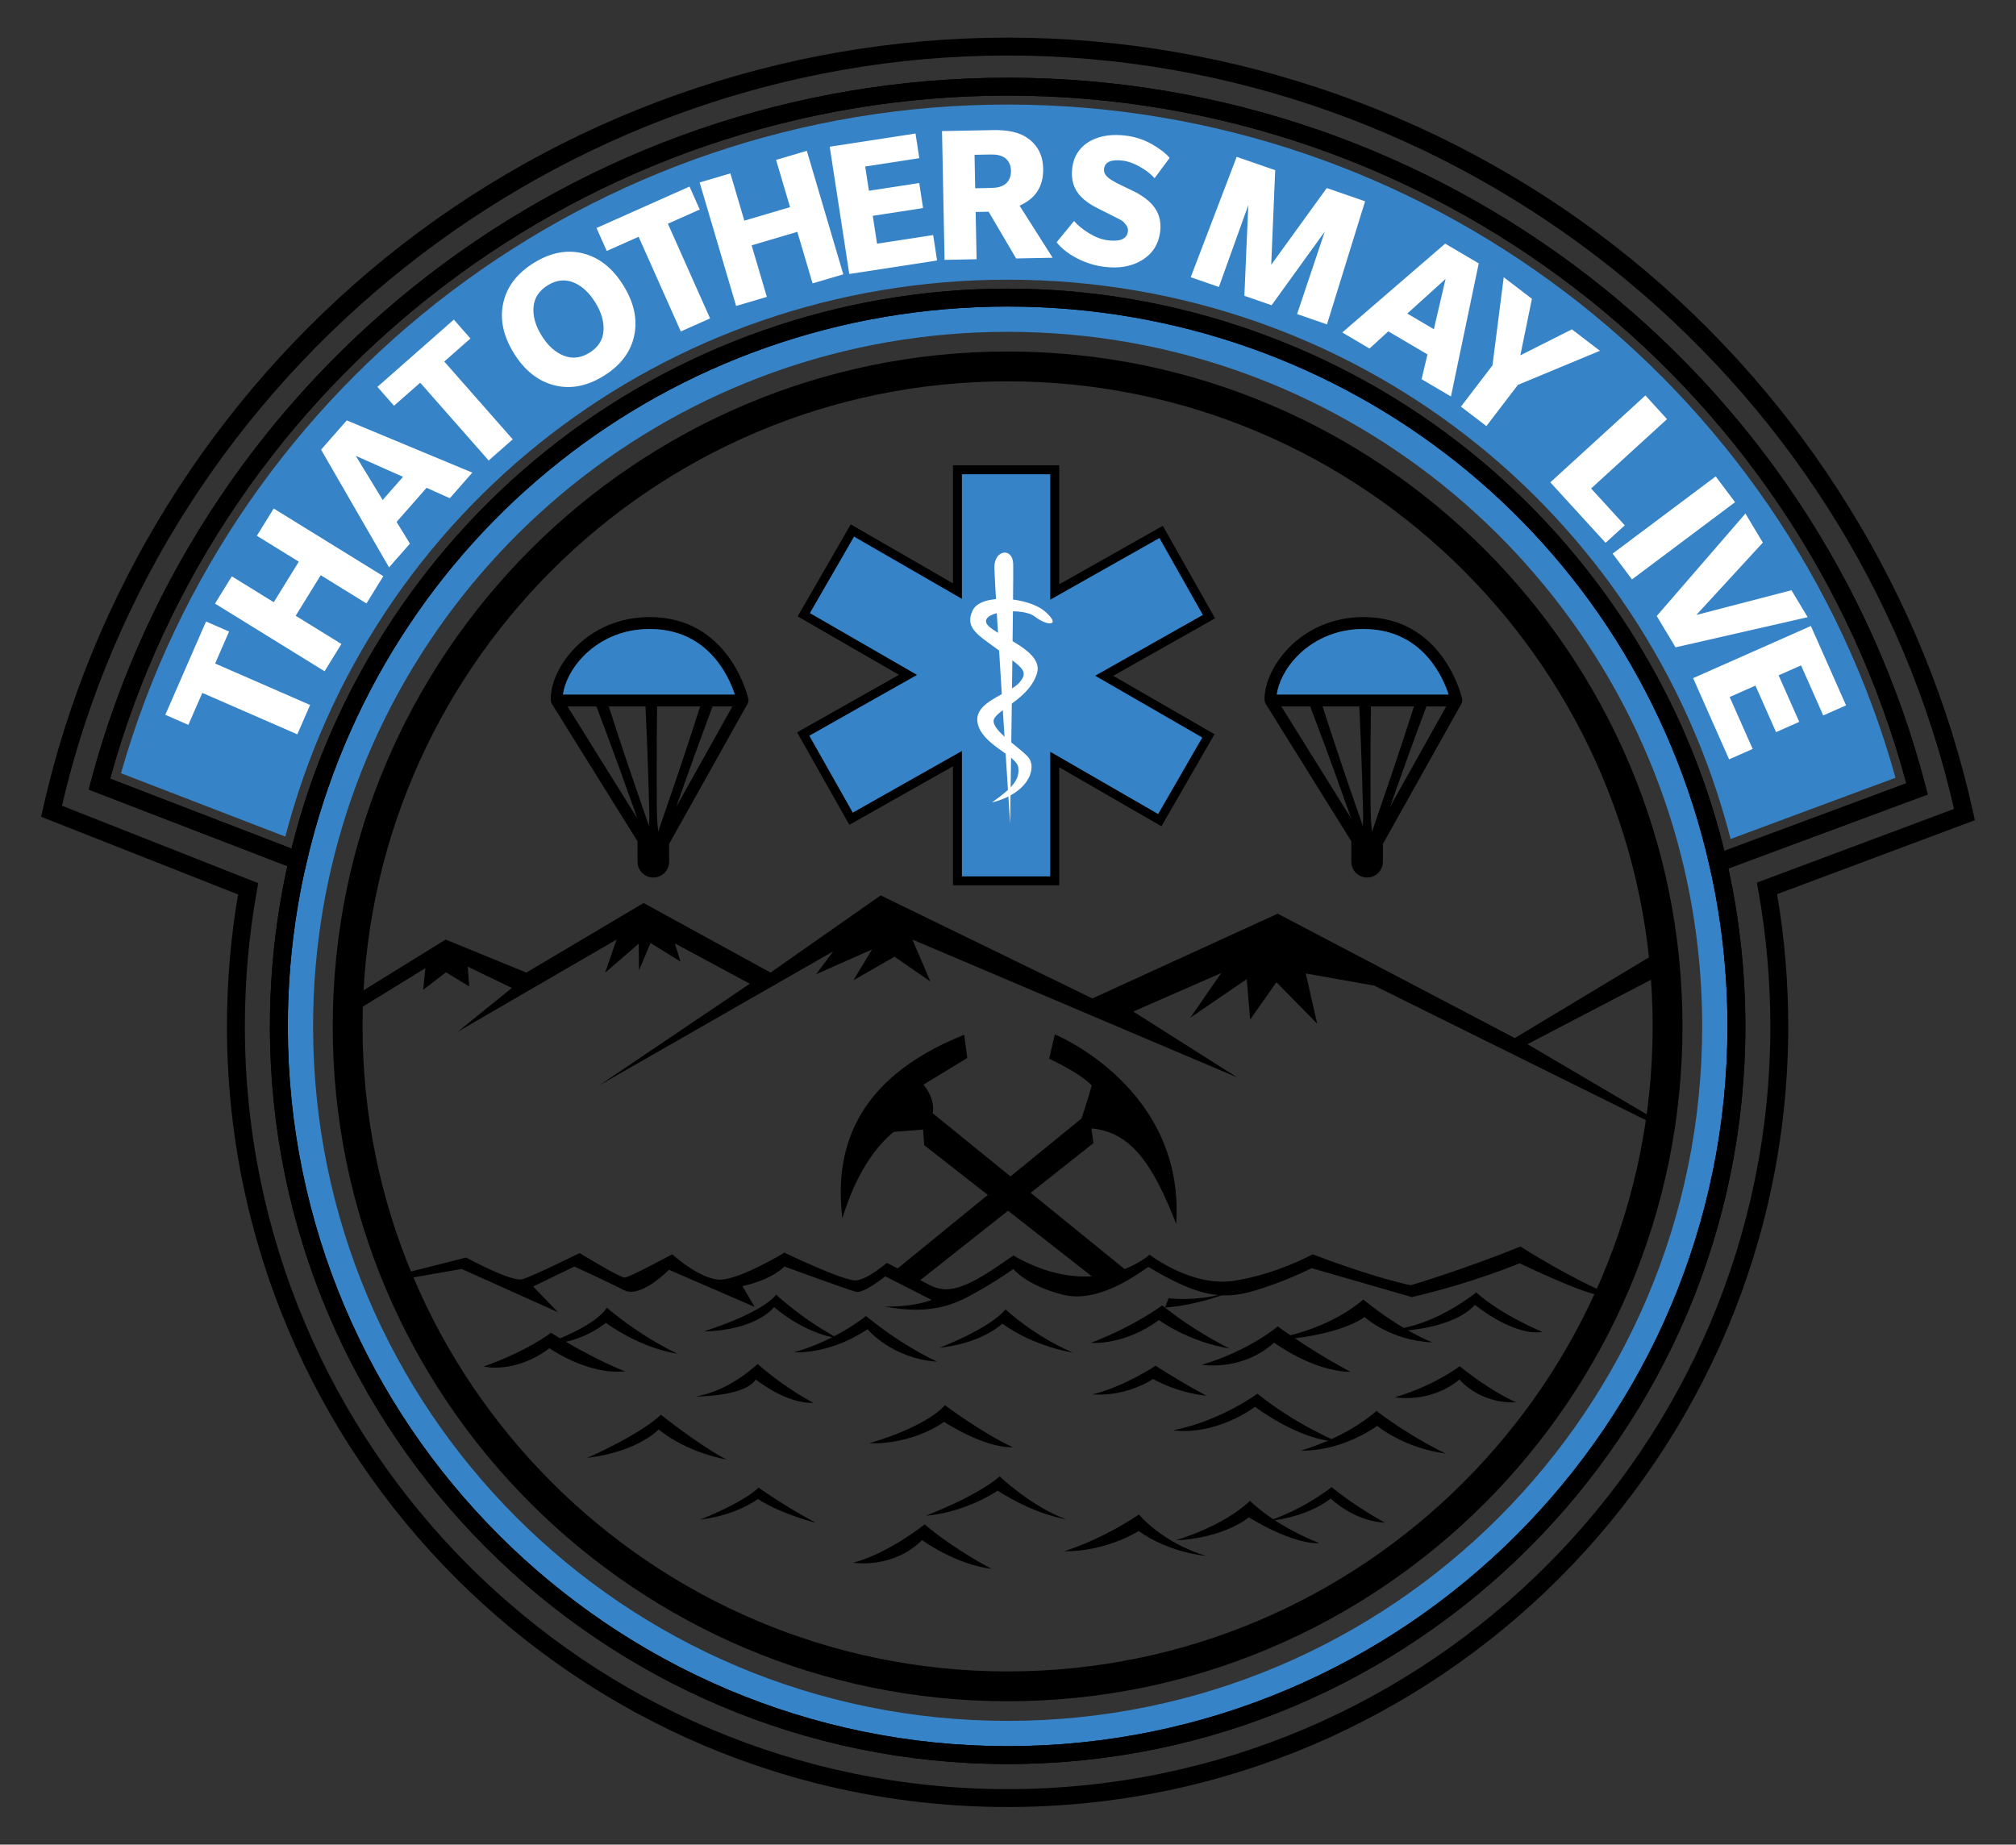 <?xml version="1.0" encoding="utf-8"?>
<!-- Generator: Adobe Illustrator 16.0.0, SVG Export Plug-In . SVG Version: 6.00 Build 0)  -->
<!DOCTYPE svg PUBLIC "-//W3C//DTD SVG 1.1//EN" "http://www.w3.org/Graphics/SVG/1.1/DTD/svg11.dtd">
<svg version="1.1" id="Layer_5" xmlns="http://www.w3.org/2000/svg" xmlns:xlink="http://www.w3.org/1999/xlink" x="0px" y="0px"
	 width="337.956px" height="309.236px" viewBox="0 0 337.956 309.236" enable-background="new 0 0 337.956 309.236"
	 xml:space="preserve">
<rect x="0" y="0" width="337.956" height="309.236" fill="#333333" stroke="none"/>
<g>
	<g>
		<path fill="#3683C7" d="M287.998,144.638c-12.45-54.271-61.04-94.75-119.08-94.75c-57.92,0-106.42,40.3-118.99,94.38
			c-0.58,2.45-1.07,4.93-1.49,7.43c-1.11,6.62-1.69,13.42-1.69,20.36c0,67.479,54.69,122.17,122.17,122.17
			c67.47,0,122.17-54.69,122.17-122.17C291.087,162.628,290.018,153.458,287.998,144.638z M168.917,288.488
			c-64.31,0-116.43-52.12-116.43-116.43c0-6.61,0.55-13.09,1.61-19.4c0.4-2.39,0.87-4.75,1.42-7.08
			c11.98-51.54,58.2-89.95,113.4-89.95c55.31,0,101.62,38.58,113.49,90.3c1.92,8.399,2.94,17.14,2.94,26.13
			C285.347,236.368,233.217,288.488,168.917,288.488z"/>
	</g>
	<g>
		<path d="M168.917,285.198c-62.386,0-113.14-50.754-113.14-113.14c0-62.38,50.754-113.13,113.14-113.13
			c62.38,0,113.13,50.75,113.13,113.13C282.047,234.444,231.297,285.198,168.917,285.198z M168.917,63.928
			c-59.629,0-108.14,48.507-108.14,108.13c0,59.628,48.511,108.14,108.14,108.14c59.623,0,108.13-48.512,108.13-108.14
			C277.047,112.435,228.541,63.928,168.917,63.928z"/>
	</g>
	<g>
		<path d="M168.917,284.198c-61.834,0-112.14-50.306-112.14-112.14c0-61.829,50.306-112.13,112.14-112.13
			c61.829,0,112.13,50.301,112.13,112.13C281.047,233.892,230.746,284.198,168.917,284.198z M168.917,62.928
			c-60.18,0-109.14,48.955-109.14,109.13c0,60.18,48.96,109.14,109.14,109.14c60.174,0,109.13-48.96,109.13-109.14
			C278.047,111.883,229.092,62.928,168.917,62.928z"/>
	</g>
	<g>
		<path d="M168.917,284.198c-61.834,0-112.14-50.306-112.14-112.14c0-61.829,50.306-112.13,112.14-112.13
			c61.829,0,112.13,50.301,112.13,112.13C281.047,233.892,230.746,284.198,168.917,284.198z M168.917,62.928
			c-60.18,0-109.14,48.955-109.14,109.13c0,60.18,48.96,109.14,109.14,109.14c60.174,0,109.13-48.96,109.13-109.14
			C278.047,111.883,229.092,62.928,168.917,62.928z"/>
	</g>
	<g>
		<path d="M168.917,302.928c-72.162,0-130.87-58.708-130.87-130.87c0-7.438,0.626-14.87,1.861-22.114L6.894,136.921l0.28-1.251
			c8.096-36.151,28.497-68.982,57.447-92.446C93.992,19.418,131.032,6.308,168.917,6.308c37.981,0,75.095,13.172,104.505,37.092
			c28.993,23.579,49.363,56.545,57.359,92.826l0.28,1.272l-33.153,12.399c1.24,7.298,1.868,14.746,1.868,22.161
			C299.777,244.22,241.074,302.928,168.917,302.928z M10.387,135.076l32.906,12.978l-0.219,1.211
			c-1.345,7.45-2.026,15.119-2.026,22.794c0,70.508,57.362,127.87,127.87,127.87c70.502,0,127.86-57.362,127.86-127.87
			c0-7.655-0.685-15.349-2.037-22.864l-0.221-1.232l33.048-12.36C310.794,62.342,244.285,9.308,168.917,9.308
			C93.803,9.308,27.341,62.124,10.387,135.076z M168.917,295.728c-68.192,0-123.67-55.479-123.67-123.67
			c0-6.904,0.576-13.838,1.71-20.608c0.363-2.158,0.771-4.254,1.216-6.248l-33.302-12.839l0.346-1.301
			C33.707,61.566,96.91,13.028,168.917,13.028c72.401,0,135.688,48.87,153.902,118.842l0.342,1.313l-33.415,12.405
			c1.885,8.658,2.841,17.557,2.841,26.471C292.587,240.25,237.109,295.728,168.917,295.728z M18.469,130.535l33.22,12.804
			l-0.302,1.275c-0.545,2.306-1.04,4.773-1.47,7.333c-1.108,6.606-1.669,13.373-1.669,20.111c0,66.538,54.132,120.67,120.67,120.67
			s120.67-54.132,120.67-120.67c0-9.131-1.027-18.243-3.052-27.085l-0.293-1.282l33.327-12.376
			C301.256,63.363,239.502,16.028,168.917,16.028C98.717,16.028,37.045,63.043,18.469,130.535z"/>
	</g>
	<g>
		<path d="M289.459,144.303L289.459,144.303c-6.155-26.83-21.413-51.178-42.964-68.56c-21.873-17.641-49.424-27.356-77.578-27.356
			c-28.093,0-55.595,9.674-77.441,27.242c-21.521,17.305-36.795,41.561-43.008,68.293c-0.561,2.368-1.069,4.9-1.51,7.527
			c-1.135,6.771-1.71,13.704-1.71,20.608c0,68.191,55.478,123.67,123.67,123.67s123.67-55.479,123.67-123.67
			C292.587,162.703,291.535,153.365,289.459,144.303z M168.917,292.728c-66.538,0-120.67-54.132-120.67-120.67
			c0-6.738,0.562-13.505,1.669-20.111c0.43-2.563,0.925-5.029,1.472-7.339c12.757-54.887,61.087-93.22,117.529-93.22
			c56.611,0,104.977,38.484,117.618,93.585c2.025,8.842,3.052,17.954,3.052,27.085C289.587,238.596,235.455,292.728,168.917,292.728
			z"/>
	</g>
	<g>
		<path d="M286.918,146.64l-0.383-1.667c-12.641-55.102-61.007-93.585-117.618-93.585c-56.442,0-104.771,38.333-117.529,93.22
			l-0.39,1.679l-36.126-13.924l0.346-1.301C33.707,61.566,96.91,13.028,168.917,13.028c72.401,0,135.688,48.87,153.902,118.842
			l0.342,1.313L286.918,146.64z M168.917,48.388c28.154,0,55.705,9.715,77.578,27.356c21.105,17.022,36.175,40.725,42.57,66.896
			l30.503-11.325C301.256,63.363,239.502,16.028,168.917,16.028c-70.2,0-131.872,47.016-150.449,114.507l30.399,11.72
			c6.456-26.076,21.539-49.683,42.608-66.625C113.322,58.062,140.825,48.388,168.917,48.388z"/>
	</g>
	<g>
		<path fill="#3683C7" d="M290.114,140.65c-14.262-55.38-63.618-93.762-121.196-93.762c-57.396,0-106.704,38.213-121.088,93.36
			l-3.615-1.39l-23.933-9.231C39.113,63.49,99.848,17.528,168.917,17.528c69.447,0,130.263,46.271,148.841,112.859L290.114,140.65z"
			/>
	</g>
	<g>
		<polygon points="159.753,148.414 159.753,128.465 142.384,138.274 133.626,122.767 150.696,113.128 133.716,103.333 
			142.616,87.907 159.753,97.794 159.753,78.009 177.562,78.009 177.562,97.958 194.932,88.148 203.688,103.656 186.619,113.294 
			203.599,123.09 194.699,138.516 177.562,128.628 177.562,148.414 		"/>
	</g>
	<g>
		<polygon fill="#3683C7" points="201.645,103.087 194.363,90.193 176.062,100.527 176.062,79.509 161.253,79.509 161.253,100.391 
			143.166,89.956 135.766,102.783 153.722,113.142 135.67,123.335 142.952,136.231 161.253,125.896 161.253,146.914 
			176.062,146.914 176.062,126.032 194.149,136.467 201.55,123.64 183.593,113.281 		"/>
	</g>
	<g>
		<path d="M110.167,103.488c-5.21-0.33-10.03,1.4-13.56,4.891c-2.74,2.71-4.42,6.279-4.27,9.1c0,0.02,0.01,0.03,0.02,0.05
			c0,0.061,0.02,0.12,0.04,0.18c0.02,0.061,0.04,0.131,0.07,0.19c0.01,0.021,0.01,0.04,0.02,0.05l14.38,23.08v3.43
			c0,1.461,1.19,2.65,2.65,2.65s2.65-1.189,2.65-2.65v-2.989l13.19-23.561c0.03-0.04,0.03-0.1,0.05-0.149
			c0.02-0.051,0.04-0.101,0.05-0.16c0.02-0.09,0.02-0.18,0.01-0.271c-0.01-0.04,0.01-0.069,0-0.109
			C125.438,117.088,122.617,104.298,110.167,103.488z M95.137,118.428h4.84c1.49,3.89,2.93,7.8,4.35,11.71
			c0.71,2.1,1.67,4.609,2.52,7.069L95.137,118.428z M108.797,138.468c-0.33-0.931-0.63-1.87-0.97-2.79
			c-1.92-5.54-3.98-11.641-5.77-17.25h6.15c0.19,3.92,0.35,7.85,0.47,11.77l0.18,6.34
			C108.867,137.188,108.837,137.828,108.797,138.468z M110.347,139.408c-0.35-2.279-0.23-7.09-0.26-9.229
			c-0.01-3.92,0.01-7.84,0.07-11.75h7.22c-1.19,3.68-2.39,7.37-3.63,11.04C112.877,132.038,111.327,136.568,110.347,139.408z
			 M113.367,135.248c1.98-5.63,4.04-11.369,6.09-16.819h3.32L113.367,135.248z M94.377,116.428c0.24-1.86,1.37-4.391,3.63-6.63
			c1.81-1.78,5.77-4.721,12.03-4.311c8.89,0.57,12.17,7.97,13.14,10.94H94.377z"/>
	</g>
	<g>
		<path fill="#3683C7" d="M123.177,116.428h-28.8c0.24-1.86,1.37-4.391,3.63-6.63c1.81-1.78,5.77-4.721,12.03-4.311
			C118.927,106.058,122.208,113.458,123.177,116.428z"/>
	</g>
	<g>
		<path d="M229.827,103.488c-5.209-0.33-10.03,1.4-13.56,4.891c-2.74,2.71-4.419,6.279-4.27,9.1c0,0.02,0.01,0.03,0.02,0.05
			c0,0.061,0.021,0.12,0.041,0.18c0.02,0.061,0.04,0.131,0.07,0.19c0.01,0.021,0.01,0.04,0.02,0.05l14.38,23.08v3.43
			c0,1.461,1.19,2.65,2.65,2.65s2.65-1.189,2.65-2.65v-2.989l13.19-23.561c0.03-0.04,0.03-0.1,0.05-0.149
			c0.02-0.051,0.04-0.101,0.05-0.16c0.02-0.09,0.02-0.18,0.01-0.271c-0.01-0.04,0.01-0.069,0-0.109
			C245.097,117.088,242.277,104.298,229.827,103.488z M214.797,118.428h4.84c1.49,3.89,2.93,7.8,4.35,11.71
			c0.71,2.1,1.67,4.609,2.52,7.069L214.797,118.428z M228.457,138.468c-0.33-0.931-0.63-1.87-0.97-2.79
			c-1.92-5.54-3.98-11.641-5.77-17.25h6.15c0.19,3.92,0.35,7.85,0.47,11.77l0.18,6.34
			C228.527,137.188,228.497,137.828,228.457,138.468z M230.007,139.408c-0.35-2.279-0.23-7.09-0.26-9.229
			c-0.01-3.92,0.01-7.84,0.07-11.75h7.22c-1.19,3.68-2.39,7.37-3.63,11.04C232.537,132.038,230.987,136.568,230.007,139.408z
			 M233.027,135.248c1.98-5.63,4.04-11.369,6.09-16.819h3.32L233.027,135.248z M214.037,116.428c0.24-1.86,1.37-4.391,3.63-6.63
			c1.81-1.78,5.77-4.721,12.03-4.311c8.89,0.57,12.17,7.97,13.14,10.94H214.037z"/>
	</g>
	<g>
		<path fill="#3683C7" d="M242.837,116.428h-28.8c0.24-1.86,1.37-4.391,3.63-6.63c1.81-1.78,5.77-4.721,12.03-4.311
			C238.587,106.058,241.867,113.458,242.837,116.428z"/>
	</g>
	<g>
		<polygon points="58.551,170.148 71.317,162.296 70.934,165.935 74.764,162.999 78.658,165.361 78.402,162.042 85.807,165.616 
			76.743,172.957 103.36,157.509 101.445,163.062 107.062,158.211 107.125,162.679 109.041,158.083 114.083,161.211 
			113.125,158.148 125.7,164.914 100.551,181.892 139.679,159.488 136.807,163.318 146.189,159.168 143.062,164.339 
			149.956,160.381 155.956,164.531 152.956,157.509 207.402,180.616 189.977,169.573 204.721,163.126 199.551,170.594 
			208.998,164.148 209.572,170.914 213.977,164.658 220.807,171.616 218.892,163.19 230.381,165.233 277.934,188.786 
			278.615,188.318 256.062,175.042 278.104,163.552 277.423,159.892 253.934,174.02 214.189,153.168 183.125,167.381 
			147.636,150.105 129.168,163.042 107.892,151.381 88.232,163.042 74.7,157.509 58.189,167.722 		"/>
	</g>
	<g>
		<path d="M183.977,214.701l-29.042-22.724l-0.191-2.616l-4.915,0.383c-5.042,4.085-7.532,10.979-8.617,14.489
			c-1.277-10.66,1.404-23.171,20.425-30.767c0.511,3.895,0.511,3.895,0.511,3.895l-7.34,4.468c2.17,2.681,1.532,4.787,1.532,4.787
			l32.617,26.489C186.785,214.892,183.977,214.701,183.977,214.701z"/>
	</g>
	<g>
		<path d="M150.147,212.914l31.149-25.404c0,0,1.149-3.383,1.724-5.553c-1.979-2.106-7.149-4.469-7.149-4.469l0.958-4.085
			c0,0,21.873,8.958,20.34,31.766c-3.915-10.042-7.574-15.404-14.212-16c0.34,2.469,0.34,2.469,0.34,2.469l-29.362,23.233
			L150.147,212.914z"/>
	</g>
	<g>
		<path d="M68.374,214.304l9.028-1.573l16.141,7.25l-4.172-4.309l6.908-3.352c0,0,5.54,2.53,8.344,3.967
			c2.804,1.437,7.523-3.42,7.523-3.42l14.363,6.224l-2.052-3.488c5.061-1.094,7.045-3.282,7.045-3.282s10.669,3.898,11.969,4.24
			s4.924-2.599,4.924-2.599l7.797,3.967c-3.625,1.299-7.934,1.094-7.934,1.094c8.344,1.573,12.243-0.615,15.662-2.53
			c3.42-1.915,5.95-3.762,5.95-3.762s2.121,2.735,8.276,4.309c6.156,1.573,12.927-3.762,14.363-4.65
			c7.387,4.377,11.627,5.677,17.099,4.172s10.259-3.967,10.259-3.967l16.825,4.855c10.259-2.394,18.056-5.676,18.056-5.676
			s10.328,4.992,13.337,5.334c0.411-0.684,0.411-0.684,0.411-0.684s-5.951-2.599-13.611-7.455
			c-9.233,3.762-18.398,6.497-18.398,6.497c-7.181-1.572-16.415-5.197-16.415-5.197s-6.087,3.351-13.2,4.445
			c-7.113,1.095-14.158-4.377-14.158-4.377s-8.959,8.139-22.844,0.137c-7.25,5.129-10.601,6.771-14.089,4.924
			s-7.113-3.693-7.113-3.693s-3.146,2.736-5.129,2.941s-12.037-4.65-12.037-4.65s-7.113,4.309-10.533,4.514
			c-3.419,0.205-8.275-4.24-8.275-4.24s-7.113,3.83-7.934,3.898c-0.821,0.068-7.592-4.104-7.592-4.104s-7.729,3.83-9.575,4.377
			s-9.438-3.625-9.438-3.625l-10.806,2.735L68.374,214.304z"/>
	</g>
	<g>
		<path d="M81.083,229.083c7.447-2.638,11.277-5.659,11.277-5.659c7.489,4.681,12.425,6.468,12.425,6.468
			c-6.34,0.639-12.681-3.872-12.681-3.872C86.274,230.403,81.083,229.083,81.083,229.083z"/>
	</g>
	<g>
		<path d="M93.807,225.126c4.638-0.681,7.745-3.362,7.745-3.362c6.468,4.554,11.958,5.149,11.958,5.149
			c-6.681-3.191-11.788-7.702-11.788-7.702c-1.745,2.937-9.063,5.659-9.063,5.659L93.807,225.126z"/>
	</g>
	<g>
		<path d="M116.572,234.105c5.702-0.851,10.426-5.447,10.426-5.447c4.979,4.341,9.362,6.511,9.362,6.511
			c-4.596,0.213-9.66-3.914-9.66-3.914C124.785,234.19,116.572,234.105,116.572,234.105z"/>
	</g>
	<g>
		<path d="M117.934,223.211c9.021-0.213,11.83-4.085,11.83-4.085c5.617,4.724,10.723,5.234,10.723,5.234
			c-5.872-3.106-10.383-7.319-10.383-7.319C127.551,220.275,117.934,223.211,117.934,223.211z"/>
	</g>
	<g>
		<path d="M133.083,226.701c7.149-2,12.085-6.085,12.085-6.085c6.511,5.319,11.958,7.659,11.958,7.659
			c-7.617-0.511-11.702-5.446-11.702-5.446C138.998,227.168,133.083,226.701,133.083,226.701z"/>
	</g>
	<g>
		<path d="M157.509,225.935c7.191-0.767,10.511-4.043,10.511-4.043c5.489,3.958,11.83,4.852,11.83,4.852
			c-6.681-2.852-11.277-7.234-11.277-7.234C165.764,222.829,157.509,225.935,157.509,225.935z"/>
	</g>
	<g>
		<path d="M182.87,225.126c7.49-2.894,11.958-6.298,11.958-6.298c5.319,4.34,11.277,7.233,11.277,7.233
			c-6.979-1.148-11.83-4.766-11.83-4.766C188.487,225.594,182.87,225.126,182.87,225.126z"/>
	</g>
	<g>
		<path d="M201.509,228.786c7.957-2.383,12.681-6.425,12.681-6.425c6.511,4.681,12.213,7.616,12.213,7.616
			c-6.383-0.085-12.809-4.894-12.809-4.894C208.104,229.977,201.509,228.786,201.509,228.786z"/>
	</g>
	<g>
		<path d="M215.807,223.977c8.298-1.957,12.723-6.127,12.723-6.127c6.596,5.361,11.617,7.191,11.617,7.191
			c-7.106-0.298-11.404-4.256-11.404-4.256c-4.127,2.979-13.149,3.745-13.149,3.745L215.807,223.977z"/>
	</g>
	<g>
		<path d="M195.296,219.211c6.553-0.554,11.447-2.851,11.447-2.851c-5.489,2-10.851,1.276-10.851,1.276L195.296,219.211z"/>
	</g>
	<g>
		<path d="M234.572,222.744c6.809-1.064,12.894-6.086,12.894-6.086c4.255,3.83,11.106,6.639,11.106,6.639
			c-5.021,0.681-11.319-4.553-11.319-4.553c-3.575,3.957-12.042,4.34-12.042,4.34L234.572,222.744z"/>
	</g>
	<g>
		<path d="M233.849,234.233c6.468-1.872,10.851-5.191,10.851-5.191c5.574,4.468,9.447,6.042,9.447,6.042
			c-6.213,0.256-9.489-3.829-9.489-3.829C239.679,235.381,233.849,234.233,233.849,234.233z"/>
	</g>
	<g>
		<path d="M218.104,243.168c8.255-2.468,12.638-6.638,12.638-6.638c6.213,4.681,11.617,7.148,11.617,7.148
			c-7.064-0.936-11.49-4.638-11.49-4.638C224.147,243.637,218.104,243.168,218.104,243.168z"/>
	</g>
	<g>
		<path d="M196.7,239.764c7.958-1.574,14.085-6.127,14.085-6.127c6.255,5.063,13.276,8,13.276,8
			c-6.255-0.171-13.659-5.787-13.659-5.787C202.956,240.999,196.7,239.764,196.7,239.764z"/>
	</g>
	<g>
		<path d="M232.147,255.254c-5.277-0.256-9.064-4.043-9.064-4.043c-4.255,3.319-10.511,3.787-10.511,3.787
			c6.383-2.17,10.639-5.702,10.639-5.702C227.338,252.658,232.147,255.254,232.147,255.254z"/>
	</g>
	<g>
		<path d="M221.168,258.701c-8-3.234-11.617-7.106-11.617-7.106c-4.596,4.383-12.511,6.639-12.511,6.639
			c8.383-0.426,12.298-3.872,12.298-3.872C217.253,259.168,221.168,258.701,221.168,258.701z"/>
	</g>
	<g>
		<path d="M202.189,260.829c-7.319-2.171-11.276-6.937-11.276-6.937c-6.383,4.341-12.553,6.17-12.553,6.17
			c7.276,0.043,12.51-3.404,12.51-3.404C196.062,260.361,202.189,260.829,202.189,260.829z"/>
	</g>
	<g>
		<path d="M155.168,254.105c6.894-0.596,12.085-4.213,12.085-4.213c6.212,4.043,11.489,4.809,11.489,4.809
			c-5.787-2.085-11.149-7.191-11.149-7.191C163.466,250.999,155.168,254.105,155.168,254.105z"/>
	</g>
	<g>
		<path d="M143.041,261.977c6-1.616,11.958-6.425,11.958-6.425c5.276,4.425,11.234,7.446,11.234,7.446
			c-6.085-0.724-11.66-4.809-11.66-4.809C149.636,263.083,143.041,261.977,143.041,261.977z"/>
	</g>
	<g>
		<path d="M117.381,254.744c6.128-0.724,9.66-3.447,9.66-3.447c3.958,2.554,9.745,4,9.745,4c-5.447-2.894-9.617-5.915-9.617-5.915
			C124.402,252.02,117.381,254.744,117.381,254.744z"/>
	</g>
	<g>
		<path d="M98.445,244.403c8.596-1.063,11.958-4.766,11.958-4.766c5.021,4.042,11.362,5.021,11.362,5.021
			c-4.341-2.212-10.979-7.489-10.979-7.489C107.296,240.531,98.445,244.403,98.445,244.403z"/>
	</g>
	<g>
		<path d="M145.711,241.957c10.053-2.969,12.702-6.384,12.702-6.384s6.33,4.745,11.394,7.043
			c-4.937,0.128-11.532-4.255-11.532-4.255C152.36,242.403,145.711,241.957,145.711,241.957z"/>
	</g>
	<g>
		<path d="M183.125,233.764c5.362-1.318,10.596-4.808,10.596-4.808c5.915,3.744,8.553,5.021,8.553,5.021
			c-5.149-0.511-8.979-2.809-8.979-2.809S189.083,234.148,183.125,233.764z"/>
	</g>
	<path fill="#FFFFFF" d="M169.338,138.105c0,0,0.596-40.766,0.511-43.574s-3.149-2.383-3.149,0.511S169.338,138.105,169.338,138.105
		z"/>
	<path fill="#FFFFFF" d="M166.274,134.531c3.49-2.469,4.681-3.83,4.426-5.873c-0.255-2.042-6.042-3.744-6.809-7.403
		c-0.766-3.66,5.276-4.852,6.979-6.809c1.702-1.958,0.426-2.554-3.234-5.277c-3.66-2.723-5.958-3.829-4.596-6.808
		c1.362-2.979,9.362-2.299,12.17,0.17c2.809,2.468,0.34,2.468-1.702,0.851c-2.043-1.617-8.851-0.936-8.17,1.021
		c0.681,1.958,9.702,4.341,8.511,8.426s-6.128,5.872-7.149,7.574c-1.021,1.702,4,4.681,5.617,6.468
		C173.934,128.658,172.487,132.999,166.274,134.531z"/>
	<g>
		<g>
			<path fill="#FFFFFF" d="M38.402,105.874l-2.339,5.36l15.924,6.948l-2.148,4.924l-15.924-6.948l-2.339,5.359l-3.864-1.686
				l6.826-15.644L38.402,105.874z"/>
		</g>
		<g>
			<path fill="#FFFFFF" d="M64.254,96.592l-2.822,4.571l-7.667-4.734l-4.198,6.799l7.666,4.733l-2.822,4.571l-18.37-11.344
				l2.822-4.57l7.03,4.341l4.198-6.799l-7.03-4.341l2.822-4.57L64.254,96.592z"/>
		</g>
		<g>
			<path fill="#FFFFFF" d="M79.175,79.231l-3.77,4.292l-3.896-1.748l-5.026,5.722l2.235,3.638l-3.5,3.985l-11.396-19.74l4.308-4.905
				L79.175,79.231z M67.56,79.935l-7.913-3.512l4.502,7.395L67.56,79.935z"/>
		</g>
		<g>
			<path fill="#FFFFFF" d="M78.865,56.745l-4.39,3.863l11.477,13.043L81.92,77.2L70.442,64.157l-4.39,3.863l-2.785-3.165
				L76.08,53.58L78.865,56.745z"/>
		</g>
		<g>
			<path fill="#FFFFFF" d="M97.742,42.484c2.706,0.68,4.956,2.464,6.751,5.351c1.796,2.887,2.403,5.699,1.823,8.436
				c-0.58,2.737-2.276,4.979-5.086,6.726c-2.811,1.748-5.576,2.28-8.297,1.596c-2.721-0.683-4.979-2.469-6.774-5.356
				c-1.795-2.887-2.396-5.697-1.799-8.43c0.596-2.733,2.299-4.973,5.109-6.721C92.28,42.337,95.038,41.804,97.742,42.484z
				 M101.166,55.49c0.117-1.528-0.345-3.129-1.386-4.804c-1.042-1.675-2.271-2.792-3.687-3.353c-1.417-0.561-2.846-0.392-4.29,0.505
				c-1.443,0.898-2.232,2.109-2.365,3.633c-0.133,1.524,0.321,3.124,1.362,4.799c1.041,1.675,2.278,2.794,3.71,3.358
				s2.87,0.397,4.313-0.5C100.268,58.23,101.048,57.018,101.166,55.49z"/>
		</g>
		<g>
			<path fill="#FFFFFF" d="M117.303,35.125l-5.341,2.38l7.072,15.87l-4.907,2.187l-7.072-15.87l-5.341,2.38l-1.716-3.851
				l15.59-6.947L117.303,35.125z"/>
		</g>
		<g>
			<path fill="#FFFFFF" d="M141.368,45.987l-5.152,1.521l-2.552-8.641l-7.663,2.263l2.552,8.641l-5.152,1.521l-6.115-20.706
				l5.152-1.521l2.34,7.924l7.663-2.264l-2.34-7.923l5.152-1.522L141.368,45.987z"/>
		</g>
		<g>
			<path fill="#FFFFFF" d="M157.091,43.669l-14.719,2.263l-3.281-21.339l14.383-2.211l0.635,4.134l-9.073,1.396l0.625,4.065
				l8.435-1.297l0.646,4.201l-8.435,1.297l0.718,4.671l9.41-1.447L157.091,43.669z"/>
		</g>
		<g>
			<path fill="#FFFFFF" d="M176.46,43.208l-6.119,0.121l-4.608-7.834l-2.176,0.043l0.155,7.92l-5.371,0.105l-0.423-21.585
				l8.532-0.168c2.538-0.05,4.462,0.389,5.773,1.315c1.724,1.19,2.607,2.907,2.651,5.151c0.058,2.947-1.262,5.013-3.959,6.199
				L176.46,43.208z M169.475,28.62c-0.019-0.952-0.373-1.681-1.063-2.189c-0.574-0.374-1.337-0.552-2.289-0.533l-2.754,0.054
				l0.11,5.609l2.753-0.054c0.952-0.019,1.707-0.226,2.266-0.623C169.169,30.35,169.495,29.595,169.475,28.62z"/>
		</g>
		<g>
			<path fill="#FFFFFF" d="M196.076,26.463l-2.528,3.412c-0.578-0.668-1.376-1.296-2.398-1.884
				c-1.021-0.587-1.993-0.941-2.915-1.059c-1.956-0.251-3.009,0.208-3.159,1.376c-0.101,0.787,0.47,1.5,1.714,2.14
				c0.168,0.113,0.511,0.293,1.027,0.542c0.517,0.25,1.065,0.514,1.646,0.794c0.581,0.28,0.936,0.451,1.065,0.514
				c1.128,0.647,1.972,1.281,2.533,1.901c1.185,1.272,1.659,2.83,1.422,4.674c-0.265,2.068-1.267,3.642-3.005,4.721
				s-3.889,1.455-6.452,1.126c-1.551-0.199-3.045-0.671-4.48-1.415c-1.436-0.744-2.578-1.639-3.426-2.685l2.925-3.566
				c0.658,0.748,1.512,1.44,2.562,2.077c1.05,0.637,2.068,1.019,3.058,1.146c2.113,0.271,3.251-0.222,3.413-1.481
				c0.049-0.382-0.054-0.744-0.307-1.085c-0.253-0.341-0.48-0.576-0.681-0.705c-0.201-0.128-0.495-0.286-0.882-0.473
				c-0.213-0.118-0.771-0.401-1.673-0.849c-0.902-0.446-1.439-0.716-1.61-0.807c-1.16-0.583-2.071-1.226-2.735-1.928
				c-1.211-1.252-1.69-2.856-1.439-4.812c0.265-2.069,1.33-3.601,3.195-4.595c1.614-0.822,3.567-1.085,5.86-0.792
				c1.528,0.196,2.948,0.665,4.259,1.404S195.378,25.666,196.076,26.463z"/>
		</g>
		<g>
			<path fill="#FFFFFF" d="M222.45,54.384l-5.012-1.734l4.643-13.829l-8.916,12.349l-4.562-1.579l0.659-15.208l-4.932,13.728
				l-4.723-1.635l7.705-20.18l6.458,2.235l-0.666,15.852l9.309-12.86l6.426,2.224L222.45,54.384z"/>
		</g>
		<g>
			<path fill="#FFFFFF" d="M243.233,66.467l-4.922-2.898l0.986-4.154l-6.563-3.865l-3.154,2.878l-4.57-2.692l17.255-14.894
				l5.625,3.313L243.233,66.467z M240.366,55.19l1.966-8.431l-6.419,5.808L240.366,55.19z"/>
		</g>
		<g>
			<path fill="#FFFFFF" d="M268.203,58.807l-13.743,5.711l-5.288,6.914l-4.267-3.264l5.288-6.914l1.888-14.78l4.726,3.616
				l-1.939,9.475l8.637-4.353L268.203,58.807z"/>
		</g>
		<g>
			<path fill="#FFFFFF" d="M269.156,91l-9.265-10.141l15.939-14.563l3.624,3.966l-12.726,11.627l5.642,6.175L269.156,91z"/>
		</g>
		<g>
			<path fill="#FFFFFF" d="M273.579,97.134l-3.242-4.326l17.278-12.946l3.242,4.326L273.579,97.134z"/>
		</g>
		<g>
			<path fill="#FFFFFF" d="M303.029,103.463l-22.149,5.055l-3.151-5.247l14.867-17.179l2.923,4.867l-11.154,12.134l15.952-4.147
				L303.029,103.463z"/>
		</g>
		<g>
			<path fill="#FFFFFF" d="M289.862,127.3l-6.031-13.616l19.74-8.744l5.894,13.306l-3.824,1.693l-3.718-8.394l-3.762,1.666
				l3.456,7.803l-3.885,1.722l-3.456-7.803l-4.321,1.914l3.856,8.704L289.862,127.3z"/>
		</g>
	</g>
</g>
</svg>
